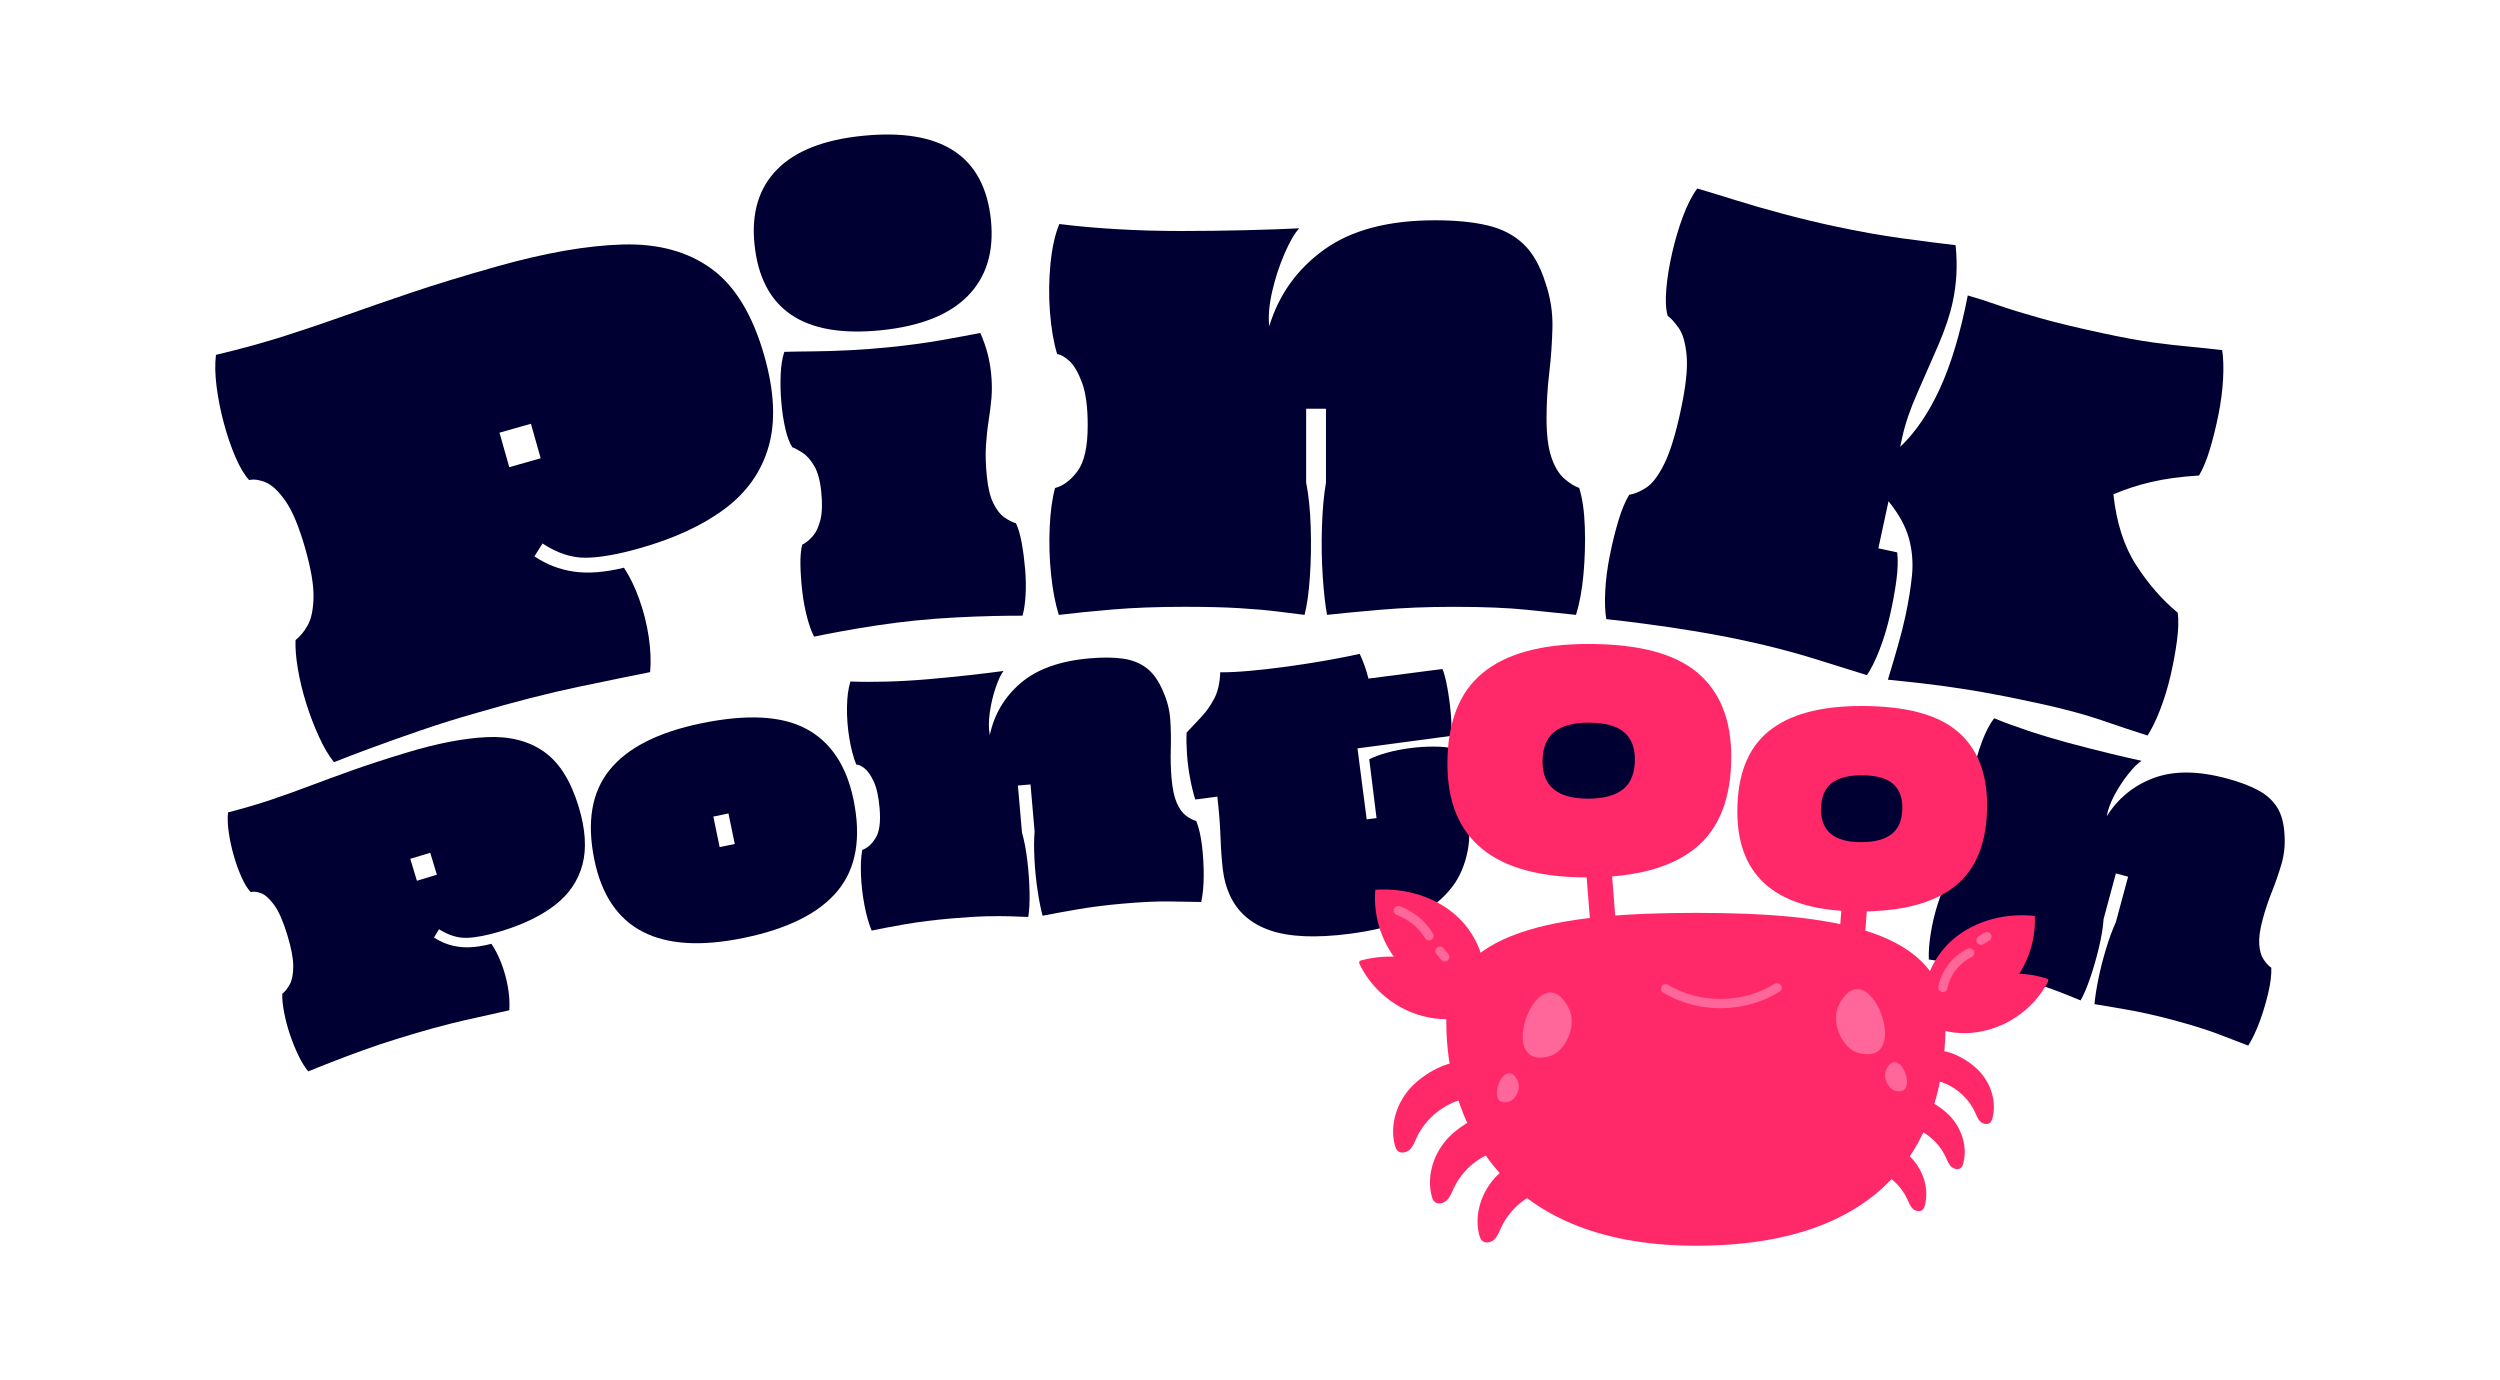 <?xml version="1.0" encoding="utf-8"?>
<!-- Generator: Adobe Illustrator 25.2.3, SVG Export Plug-In . SVG Version: 6.00 Build 0)  -->
<svg version="1.1" id="Layer_1" xmlns="http://www.w3.org/2000/svg" xmlns:xlink="http://www.w3.org/1999/xlink" x="0px" y="0px"
	 viewBox="0 0 1080 596.25" style="enable-background:new 0 0 1080 596.25;" xml:space="preserve">
<style type="text/css">
	.st0{fill:#000033;}
	.st1{fill:#FF6699;}
	.st2{fill:#FF2969;}
	.st3{fill:#99FFCC;}
	.st4{fill:none;stroke:#FF2969;stroke-width:11;stroke-miterlimit:10;}
	.st5{fill:none;stroke:#FF6699;stroke-width:4;stroke-linecap:round;stroke-linejoin:round;stroke-miterlimit:10;}
	.st6{fill:#FF6699;stroke:#FF6699;stroke-width:11;stroke-miterlimit:10;}
	.st7{fill:none;stroke:#FF6699;stroke-width:11;stroke-miterlimit:10;}
	.st8{fill:none;stroke:#FF2969;stroke-width:4;stroke-linecap:round;stroke-linejoin:round;stroke-miterlimit:10;}
	.st9{fill:#FF2969;stroke:#FF2969;stroke-width:4;stroke-linecap:round;stroke-linejoin:round;stroke-miterlimit:10;}
</style>
<g>
	<path class="st0" d="M144.28,329.26c-2.22-2.74-4.37-6.38-6.45-10.92c-2.09-4.54-3.93-9.34-5.52-14.42
		c-1.6-5.08-2.81-10.06-3.63-14.96c-0.82-4.89-1.16-9.05-1-12.46c1.97-1.52,3.73-3.66,5.27-6.42c1.54-2.76,2.37-6.76,2.49-12
		c0.12-5.24-1.06-12.24-3.54-21c-2.69-9.49-5.57-16.41-8.64-20.75c-3.07-4.34-6-7.04-8.78-8.09c-2.78-1.05-5.06-1.33-6.84-0.83
		c-2.09-2.29-4.09-5.65-5.98-10.09c-1.9-4.43-3.55-9.29-4.97-14.58c-1.42-5.28-2.46-10.52-3.12-15.7
		c-0.67-5.18-0.76-9.76-0.28-13.74c11.1-2.66,21.03-5.39,29.77-8.19c8.74-2.79,17.45-5.74,26.11-8.83
		c8.66-3.09,18.15-6.37,28.46-9.86c10.31-3.48,22.59-7.23,36.84-11.26c20.92-5.92,39.09-9.1,54.51-9.54
		c15.42-0.43,28.23,3.07,38.43,10.52c10.2,7.45,17.8,20.01,22.8,37.66c4.33,15.29,4.93,28.33,1.82,39.15
		c-3.11,10.82-9.43,19.78-18.96,26.88c-9.53,7.11-21.79,12.78-36.77,17.02c-9.5,2.69-17.29,4.05-23.36,4.09
		c-6.08,0.04-12.27-2.01-18.57-6.16l-3.48,5.55c5.16,3.51,10.83,5.71,17.01,6.6c6.18,0.89,13.4,0.34,21.64-1.68
		c2.51,3.78,4.71,8.28,6.59,13.52c1.88,5.24,3.25,10.62,4.09,16.15c0.84,5.53,1.06,10.68,0.64,15.44
		c-7.44,1.46-17.7,3.57-30.79,6.31c-13.09,2.74-27.84,6.52-44.27,11.33c-8.31,2.35-16.41,4.88-24.29,7.6
		c-7.89,2.71-15.06,5.26-21.51,7.65C153.55,325.63,148.31,327.64,144.28,329.26z M220,201.82l13.58-3.84l-4.22-14.91l-13.58,3.84
		L220,201.82z"/>
	<path class="st0" d="M457.4,265.64c-1.54-4.94-2.66-10.79-3.35-17.58c-0.7-6.78-0.89-13.57-0.58-20.35
		c0.31-6.79,1.08-12.41,2.31-16.89c3.55-0.92,6.78-3.35,9.71-7.28c2.93-3.93,4.4-10.52,4.4-19.78c0-7.87-0.81-14-2.43-18.39
		c-1.62-4.39-3.43-7.52-5.44-9.37c-2.01-1.85-3.78-2.85-5.32-3.01c-1.54-5.09-2.58-11.14-3.12-18.16
		c-0.54-7.01-0.46-13.99,0.23-20.93c0.69-6.94,1.97-12.64,3.82-17.12c7.25,0.92,15.42,1.66,24.52,2.2
		c9.1,0.54,18.42,0.81,27.99,0.81c9.56,0,18.97-0.12,28.22-0.35c9.25-0.23,16.88-0.5,22.9-0.81c-2.01,2.16-4.13,5.82-6.36,10.99
		c-2.24,5.17-4.01,10.6-5.32,16.31c-1.31,5.71-1.74,10.72-1.27,15.03c4.16-13.72,12.1-24.78,23.82-33.19
		c11.72-8.4,27.68-12.61,47.88-12.61c8.79,0,16.31,0.73,22.55,2.2c6.25,1.47,11.41,4.13,15.49,7.98c4.09,3.86,7.29,9.48,9.6,16.88
		c2.16,6.33,3.16,12.76,3.01,19.31c-0.16,6.56-0.62,13.11-1.39,19.66c-0.78,6.56-1.16,13.07-1.16,19.54
		c0,7.09,0.69,12.69,2.08,16.77c1.39,4.09,3.2,7.13,5.44,9.14c2.23,2.01,4.43,3.39,6.59,4.16c1.39,4.48,2.2,10.1,2.43,16.89
		c0.23,6.79,0.03,13.57-0.58,20.35c-0.62,6.79-1.7,12.65-3.23,17.58c-5.87-0.62-12.96-1.35-21.28-2.2
		c-8.33-0.85-18.82-1.27-31.46-1.27c-11.41,0-22.01,0.42-31.81,1.27c-9.79,0.85-17.46,1.58-23.01,2.2
		c-0.77-4.16-1.39-9.68-1.85-16.54c-0.46-6.86-0.58-14-0.35-21.39c0.23-7.4,0.81-13.8,1.74-19.2l0-31.92h-8.56l0,31.92
		c1.08,5.4,1.74,11.8,1.97,19.2c0.23,7.4,0.12,14.53-0.35,21.39c-0.46,6.86-1.24,12.38-2.31,16.54c-3.7-0.46-7.75-0.97-12.14-1.51
		c-4.39-0.54-9.75-1-16.08-1.39c-6.32-0.39-14.19-0.58-23.59-0.58c-11.56,0-21.94,0.38-31.11,1.16
		C471.47,264.09,463.72,264.86,457.4,265.64z"/>
	<path class="st0" d="M693.91,267.46c-0.56-3.28-0.7-7.37-0.44-12.28c0.26-4.91,0.93-10.01,1.99-15.3
		c1.06-5.29,2.29-10.27,3.69-14.94c1.4-4.67,2.95-8.39,4.65-11.18c2.46-0.42,4.97-1.49,7.56-3.23c2.58-1.73,5.12-5.13,7.63-10.19
		c2.51-5.06,4.85-12.64,7.02-22.74c2.24-10.4,3.12-18.33,2.63-23.8c-0.48-5.46-1.6-9.45-3.34-11.96c-1.75-2.51-3.37-4.31-4.87-5.42
		c-0.81-2.85-1-6.72-0.58-11.6c0.42-4.88,1.26-10.1,2.54-15.66c1.28-5.56,2.84-10.82,4.7-15.79c1.86-4.96,3.9-8.94,6.12-11.93
		c4.3,1.24,9.63,2.86,15.99,4.86c6.35,2,13.29,4,20.83,6.02c7.53,2.02,14.92,3.8,22.15,5.36c10.7,2.3,20.54,4.06,29.5,5.28
		c8.97,1.22,16.68,2.21,23.14,2.96c0.45,4.51,0.56,8.76,0.34,12.73c-0.23,3.98-0.76,7.92-1.6,11.84c-1.2,5.58-3.29,11.83-6.28,18.76
		c-2.99,6.93-6.02,13.85-9.08,20.76c-3.06,6.91-5.21,13.23-6.44,18.96l-0.88,4.07c6.53-6.17,12.23-14.52,17.1-25.07
		c4.87-10.55,8.9-23.99,12.1-40.34c4.16,1.21,8.62,2.65,13.39,4.3c4.77,1.66,10.72,3.49,17.86,5.5c7.14,2.01,16.14,4.18,26.99,6.51
		c8.89,1.91,16.26,3.26,22.08,4.04c5.83,0.78,10.94,1.37,15.36,1.76c4.41,0.4,9.15,0.91,14.22,1.52c0.52,3.42,0.65,7.59,0.39,12.5
		c-0.27,4.91-0.93,10.01-1.99,15.31c-1.06,5.29-2.29,10.27-3.69,14.94c-1.4,4.67-2.97,8.47-4.7,11.41
		c-7.99,0.49-14.94,1.44-20.84,2.85c-5.91,1.41-11.29,3.17-16.16,5.28c1.3,12.27,4.59,22.48,9.86,30.63
		c5.27,8.15,11.24,15,17.94,20.54c0.41,3.24,0.29,7.24-0.33,12c-0.63,4.75-1.54,9.72-2.73,14.91c-1.2,5.19-2.69,10.11-4.48,14.77
		c-1.79,4.66-3.63,8.44-5.52,11.35c-6.05-1.93-12.75-4.16-20.09-6.69c-7.35-2.53-16.6-4.99-27.75-7.39
		c-12.36-2.66-22.52-4.61-30.45-5.84c-7.94-1.24-14.49-2.13-19.65-2.69c-5.17-0.56-9.91-1.06-14.22-1.52
		c1.62-5.33,3.07-10.26,4.37-14.8c1.29-4.53,2.36-8.76,3.2-12.68c1.36-6.33,2.31-12.2,2.84-17.61c0.53-5.41,0.09-10.7-1.31-15.9
		c-1.41-5.19-4.36-10.56-8.84-16.1l-4.38,20.35l8.14,1.75c0.4,3.24,0.29,7.28-0.36,12.11c-0.65,4.83-1.57,9.88-2.78,15.14
		c-1.21,5.26-2.7,10.18-4.48,14.77c-1.78,4.59-3.59,8.26-5.45,11.02c-6.2-1.97-13.93-4.38-23.17-7.23
		c-9.24-2.86-19.14-5.42-29.69-7.69c-7.24-1.56-14.63-2.95-22.17-4.18c-7.54-1.23-14.62-2.28-21.21-3.14
		C703.69,268.57,698.23,267.91,693.91,267.46z"/>
	<path class="st0" d="M133.18,462.86c-1.45-1.73-2.87-4.03-4.26-6.9c-1.39-2.88-2.62-5.93-3.7-9.16c-1.08-3.23-1.91-6.4-2.5-9.52
		c-0.58-3.12-0.85-5.77-0.79-7.95c1.24-1,2.34-2.38,3.3-4.17c0.95-1.78,1.44-4.35,1.45-7.7c0.01-3.35-0.82-7.81-2.51-13.38
		c-1.83-6.04-3.75-10.43-5.76-13.17c-2.02-2.74-3.92-4.43-5.71-5.07c-1.79-0.64-3.25-0.79-4.39-0.45c-1.36-1.44-2.68-3.57-3.94-6.38
		c-1.26-2.81-2.38-5.9-3.35-9.27c-0.97-3.36-1.7-6.7-2.18-10c-0.48-3.3-0.6-6.23-0.34-8.78c7.07-1.83,13.38-3.69,18.94-5.58
		c5.56-1.89,11.09-3.87,16.59-5.95c5.5-2.08,11.53-4.29,18.08-6.63c6.56-2.34,14.36-4.89,23.42-7.63
		c13.31-4.03,24.89-6.27,34.75-6.73c9.85-0.46,18.09,1.63,24.7,6.28c6.61,4.64,11.61,12.58,15.01,23.81
		c2.94,9.72,3.48,18.06,1.62,25.01c-1.86,6.95-5.8,12.75-11.81,17.41c-6.01,4.65-13.78,8.42-23.31,11.31
		c-6.04,1.83-11.01,2.79-14.89,2.89c-3.89,0.1-7.87-1.14-11.95-3.72l-2.16,3.59c3.34,2.18,6.99,3.52,10.95,4.02
		c3.96,0.5,8.57,0.06,13.82-1.33c1.65,2.39,3.11,5.24,4.37,8.57c1.26,3.33,2.2,6.75,2.8,10.28c0.6,3.53,0.8,6.82,0.59,9.87
		c-4.74,1.02-11.28,2.49-19.61,4.39c-8.34,1.91-17.73,4.49-28.18,7.76c-5.29,1.6-10.43,3.31-15.44,5.14
		c-5.01,1.82-9.57,3.54-13.67,5.14C139.06,460.43,135.73,461.77,133.18,462.86z M180.1,380.49l8.63-2.61l-2.87-9.48l-8.63,2.61
		L180.1,380.49z"/>
	<path class="st0" d="M321.39,405.16c-36.86,7.62-58.39-3.57-64.59-33.57c-3.39-16.37-1.21-29.35,6.52-38.94
		c7.73-9.59,20.91-16.31,39.54-20.16c19.76-4.09,34.91-3.29,45.47,2.39c10.55,5.68,17.35,15.86,20.38,30.54
		c3.42,16.53,1.17,29.64-6.76,39.31C354.03,394.39,340.51,401.21,321.39,405.16z M310.89,365.95l6.53-1.35l-2.73-13.19l-6.53,1.35
		L310.89,365.95z"/>
	<path class="st0" d="M376.55,402.02c-1.26-3.06-2.29-6.73-3.11-11.02c-0.82-4.28-1.32-8.59-1.49-12.94
		c-0.18-4.34,0-7.97,0.54-10.89c2.21-0.78,4.14-2.51,5.79-5.18c1.65-2.67,2.22-6.95,1.71-12.84c-0.43-5.01-1.29-8.87-2.56-11.58
		c-1.28-2.71-2.6-4.6-3.98-5.67c-1.38-1.07-2.57-1.61-3.55-1.62c-1.27-3.16-2.26-6.95-2.99-11.4c-0.73-4.44-1.07-8.89-1.01-13.35
		c0.06-4.46,0.55-8.16,1.49-11.12c4.67,0.19,9.91,0.2,15.74,0.04c5.83-0.16,11.79-0.5,17.88-1.03c6.09-0.53,12.08-1.12,17.96-1.78
		c5.88-0.66,10.73-1.25,14.55-1.78c-1.16,1.49-2.31,3.94-3.45,7.35c-1.14,3.41-1.97,6.98-2.49,10.68c-0.52,3.71-0.51,6.93,0.02,9.65
		c1.9-8.97,6.34-16.46,13.34-22.46c7-6,16.94-9.56,29.81-10.68c5.6-0.49,10.43-0.43,14.49,0.15c4.06,0.59,7.5,2,10.31,4.23
		c2.82,2.23,5.17,5.64,7.05,10.23c1.72,3.91,2.72,7.96,2.98,12.14c0.26,4.19,0.33,8.39,0.2,12.6c-0.13,4.22-0.02,8.39,0.34,12.52
		c0.39,4.52,1.14,8.04,2.25,10.57c1.11,2.53,2.43,4.37,3.97,5.52c1.53,1.15,3.01,1.92,4.43,2.29c1.13,2.77,1.96,6.31,2.48,10.63
		c0.52,4.31,0.77,8.64,0.76,13c-0.02,4.36-0.38,8.15-1.09,11.38c-3.77-0.07-8.33-0.15-13.68-0.23c-5.35-0.08-12.06,0.23-20.11,0.93
		c-7.27,0.63-14,1.49-20.19,2.57c-6.19,1.08-11.04,1.97-14.54,2.67c-0.72-2.61-1.42-6.09-2.09-10.44c-0.67-4.35-1.14-8.88-1.4-13.61
		c-0.26-4.73-0.25-8.84,0.04-12.33l-1.76-20.34l-5.45,0.47l1.76,20.34c0.98,3.38,1.76,7.42,2.31,12.12
		c0.56,4.7,0.88,9.25,0.96,13.65c0.08,4.4-0.1,7.95-0.56,10.67c-2.38-0.09-4.99-0.19-7.82-0.29c-2.83-0.1-6.27-0.1-10.32,0
		c-4.05,0.1-9.07,0.42-15.06,0.93c-7.37,0.64-13.96,1.46-19.76,2.46C385.43,400.25,380.53,401.17,376.55,402.02z"/>
	<path class="st0" d="M583.11,403.39c-14.57,1.89-26.02,1.41-34.35-1.44s-14.15-7.93-17.49-15.26c-1.52-3.28-2.52-6.98-3.01-11.09
		c-0.49-4.11-0.82-8.79-1-14.04c-0.18-5.24-0.64-11.05-1.37-17.42l-9.53,1.24c-0.85-2.67-1.59-5.71-2.23-9.11
		c-0.64-3.4-1.09-6.84-1.34-10.34c-0.25-3.49-0.32-6.65-0.18-9.45c2.28-2.38,4.48-4.73,6.62-7.05c2.13-2.31,3.95-4.96,5.46-7.94
		c1.5-2.98,2.32-6.66,2.44-11.06c3.58,0.03,7.91-0.18,12.97-0.64c5.06-0.46,10.45-1.08,16.16-1.87c5.72-0.79,11.29-1.66,16.74-2.62
		c5.44-0.95,10.24-1.9,14.4-2.84c0.83,1.78,1.56,3.58,2.19,5.38c0.63,1.81,1.16,3.58,1.58,5.31l31.98-4.15
		c0.72,1.7,1.4,4.29,2.05,7.79c0.65,3.5,1.16,7.18,1.51,11.07c0.36,3.88,0.42,7.23,0.19,10.04l-40.47,5.4l3.98,30.66l4.25-0.55
		l-3.15-25.4c2.05-1.06,4.64-2.02,7.76-2.87s6.44-1.51,9.96-1.96c3.52-0.46,6.92-0.67,10.21-0.65c3.28,0.02,6.1,0.28,8.45,0.77
		c0.36,0.45,0.96,2.04,1.81,4.76s1.7,6.04,2.56,9.96c0.86,3.92,1.54,7.88,2.06,11.89c0.56,4.3,0.66,8.72,0.3,13.24
		c-0.36,4.52-1.45,8.91-3.29,13.18c-1.83,4.27-4.7,8.22-8.6,11.86c-3.91,3.64-9.09,6.77-15.56,9.4
		C600.72,400.21,592.69,402.14,583.11,403.39z"/>
	<g>
		<path class="st0" d="M833.25,414.5c-0.13-3.3,0.15-7.11,0.85-11.41c0.7-4.3,1.71-8.53,3.03-12.66c1.32-4.14,2.73-7.49,4.24-10.04
			c2.34,0.02,4.75-0.94,7.21-2.88c2.46-1.94,4.46-5.77,6-11.48c1.31-4.86,1.83-8.78,1.56-11.76c-0.27-2.98-0.87-5.21-1.8-6.69
			c-0.93-1.48-1.86-2.39-2.78-2.74c-0.11-3.4,0.26-7.31,1.09-11.73c0.83-4.42,2.04-8.72,3.62-12.89c1.58-4.17,3.32-7.48,5.2-9.93
			c4.32,1.78,9.24,3.59,14.77,5.43c5.53,1.85,11.24,3.56,17.15,5.16c5.9,1.59,11.73,3.08,17.48,4.48c5.75,1.4,10.51,2.5,14.28,3.31
			c-1.6,1-3.52,2.91-5.75,5.73c-2.24,2.82-4.24,5.88-6,9.18c-1.76,3.31-2.85,6.33-3.29,9.07c4.85-7.78,11.6-13.29,20.23-16.53
			c8.63-3.24,19.19-3.18,31.66,0.18c5.43,1.46,9.95,3.16,13.56,5.11c3.61,1.94,6.36,4.45,8.24,7.5c1.88,3.06,2.92,7.07,3.12,12.02
			c0.28,4.27-0.17,8.41-1.35,12.43c-1.19,4.02-2.56,7.99-4.13,11.91c-1.57,3.92-2.89,7.88-3.96,11.88c-1.18,4.38-1.68,7.95-1.5,10.7
			c0.18,2.75,0.79,4.94,1.84,6.55c1.05,1.61,2.17,2.83,3.38,3.67c0.11,2.99-0.32,6.6-1.31,10.83c-0.98,4.23-2.23,8.39-3.74,12.47
			c-1.51,4.09-3.15,7.53-4.92,10.32c-3.52-1.36-7.77-2.99-12.77-4.9c-5-1.91-11.41-3.91-19.21-6.02c-7.05-1.9-13.66-3.4-19.85-4.5
			c-6.19-1.11-11.05-1.93-14.58-2.47c0.21-2.7,0.75-6.21,1.61-10.52c0.85-4.31,1.97-8.74,3.34-13.27c1.37-4.53,2.79-8.39,4.26-11.57
			l5.31-19.71l-5.28-1.42l-5.31,19.71c-0.23,3.51-0.89,7.57-1.98,12.18c-1.09,4.61-2.35,8.99-3.77,13.15
			c-1.43,4.16-2.82,7.44-4.18,9.83c-2.21-0.9-4.62-1.89-7.25-2.95c-2.62-1.06-5.86-2.24-9.7-3.53c-3.84-1.29-8.67-2.72-14.47-4.28
			c-7.14-1.92-13.61-3.41-19.4-4.46C842.2,415.88,837.29,415.07,833.25,414.5z"/>
		<g>
			<g>
				<g>
					<path class="st2" d="M685.54,379.04c-40.17,0-60.25-16.35-60.25-49.04c0-17.84,5.08-30.94,15.23-39.29
						c10.15-8.35,25.38-12.52,45.68-12.52c21.53,0,37.2,4.11,47,12.33c9.8,8.22,14.7,20.33,14.7,36.32
						c0,18.02-5.19,31.23-15.56,39.62C721.97,374.84,706.37,379.04,685.54,379.04z M683.03,335.8h7.12v-14.37h-7.12V335.8z"/>
					<line class="st4" x1="687.8" y1="338.89" x2="694.21" y2="420.54"/>
				</g>
				<path class="st0" d="M685.99,345.02c-13.07,0-19.61-5.32-19.61-15.96c0-5.81,1.65-10.07,4.96-12.78
					c3.3-2.72,8.26-4.08,14.87-4.08c7.01,0,12.1,1.34,15.29,4.01c3.19,2.67,4.78,6.61,4.78,11.82c0,5.86-1.69,10.16-5.06,12.89
					C697.84,343.65,692.77,345.02,685.99,345.02z"/>
			</g>
			<g>
				<path class="st2" d="M803.56,393.75c-35.35,0-53.03-14.39-53.03-43.16c0-15.7,4.47-27.23,13.4-34.58
					c8.93-7.35,22.33-11.02,40.2-11.02c18.95,0,32.74,3.62,41.36,10.85c8.62,7.23,12.94,17.89,12.94,31.97
					c0,15.86-4.56,27.48-13.69,34.87C835.62,390.05,821.89,393.75,803.56,393.75z M801.35,355.69h6.27v-12.65h-6.27V355.69z"/>
				<line class="st4" x1="803.69" y1="358.77" x2="798.05" y2="430.63"/>
				<path class="st0" d="M803.95,363.81c-11.5,0-17.25-4.68-17.25-14.05c0-5.11,1.45-8.86,4.36-11.25
					c2.91-2.39,7.27-3.59,13.08-3.59c6.17,0,10.65,1.18,13.46,3.53c2.81,2.35,4.21,5.82,4.21,10.4c0,5.16-1.49,8.94-4.46,11.35
					C814.39,362.61,809.92,363.81,803.95,363.81z"/>
			</g>
		</g>
		<g>
			<path class="st2" d="M610.1,469.14c-6.53,6.65-9.91,16.64-7.52,25.65c0.22,0.82,0.5,1.66,1.09,2.26
				c1.38,1.42,3.89,0.94,5.33-0.41c1.44-1.35,2.14-3.29,2.96-5.08c3.88-8.44,11.84-14.88,20.9-16.92c2.38-0.54,4.99-0.87,6.73-2.57
				c5.95-5.82-1.34-13.22-7.36-13.4C624.56,458.43,615.26,463.89,610.1,469.14z"/>
			<path class="st2" d="M626.03,491.13c-6.53,6.65-9.91,16.64-7.52,25.65c0.22,0.82,0.5,1.66,1.09,2.26
				c1.38,1.42,3.89,0.94,5.33-0.41c1.44-1.35,2.14-3.29,2.96-5.08c3.88-8.44,11.84-14.88,20.9-16.92c2.38-0.54,4.99-0.87,6.73-2.57
				c5.95-5.82-1.34-13.22-7.36-13.4C640.5,480.42,631.2,485.87,626.03,491.13z"/>
			<path class="st2" d="M646.59,507.98c-6.53,6.65-9.91,16.64-7.52,25.65c0.22,0.82,0.5,1.66,1.09,2.26
				c1.38,1.42,3.89,0.94,5.33-0.41c1.44-1.35,2.14-3.29,2.96-5.08c3.88-8.44,11.84-14.88,20.9-16.92c2.38-0.54,4.99-0.87,6.73-2.57
				c5.95-5.82-1.34-13.22-7.36-13.4C661.06,497.26,651.76,502.72,646.59,507.98z"/>
			<path class="st2" d="M854.67,462.34c5.28,5.37,8.01,13.44,6.07,20.72c-0.18,0.66-0.4,1.34-0.88,1.83
				c-1.11,1.14-3.14,0.76-4.3-0.33c-1.17-1.09-1.73-2.66-2.39-4.11c-3.14-6.81-9.57-12.02-16.89-13.67
				c-1.92-0.43-4.03-0.7-5.44-2.08c-4.81-4.7,1.09-10.68,5.95-10.83C842.98,453.68,850.49,458.09,854.67,462.34z"/>
			<path class="st2" d="M842.08,481.81c5.28,5.37,8.01,13.44,6.07,20.72c-0.18,0.66-0.4,1.34-0.88,1.83
				c-1.11,1.14-3.14,0.76-4.3-0.33c-1.17-1.09-1.73-2.66-2.39-4.11c-3.14-6.81-9.57-12.02-16.89-13.67
				c-1.92-0.43-4.03-0.7-5.44-2.08c-4.81-4.7,1.09-10.68,5.95-10.83C830.39,473.15,837.9,477.56,842.08,481.81z"/>
			<path class="st2" d="M825.47,499.98c5.28,5.37,8.01,13.44,6.07,20.72c-0.18,0.66-0.4,1.34-0.88,1.83
				c-1.11,1.14-3.14,0.76-4.3-0.33c-1.17-1.09-1.73-2.66-2.39-4.11c-3.14-6.81-9.57-12.02-16.89-13.67
				c-1.92-0.43-4.03-0.7-5.44-2.08c-4.81-4.7,1.09-10.68,5.95-10.83C813.78,491.32,821.29,495.73,825.47,499.98z"/>
			<path class="st2" d="M840.5,441.52c0,39.71-15.46,96.64-107.85,96.64c-86.97,0-107.85-56.93-107.85-96.64
				c0-39.71,48.29-47.16,107.85-47.16C792.21,394.36,840.5,401.81,840.5,441.52z"/>
			<g>
				<path class="st1" d="M809.01,431.3c-4.01-4.97-9.6-6.41-14.32,2.26c-2.72,5-1.61,11.44,1.58,16.16
					c1.53,2.26,3.61,4.29,6.24,5.06C818.16,459.33,815.99,439.95,809.01,431.3z"/>
			</g>
			<g>
				<path class="st1" d="M821.46,460.64c-1.8-2.23-4.3-2.87-6.41,1.01c-1.22,2.24-0.72,5.12,0.71,7.24
					c0.69,1.01,1.62,1.92,2.79,2.27C825.56,473.2,824.59,464.52,821.46,460.64z"/>
			</g>
			<g>
				<path class="st1" d="M663.12,432.74c4.01-4.97,9.6-6.41,14.32,2.26c2.72,5,1.61,11.44-1.58,16.16
					c-1.53,2.26-3.61,4.29-6.24,5.06C653.97,460.78,656.14,441.4,663.12,432.74z"/>
			</g>
			<g>
				<path class="st1" d="M649.01,465.39c1.8-2.23,4.3-2.87,6.41,1.01c1.22,2.24,0.72,5.12-0.71,7.24c-0.69,1.01-1.62,1.92-2.79,2.27
					C644.91,477.95,645.89,469.27,649.01,465.39z"/>
			</g>
			<path class="st5" d="M719.58,427.16c14.46,8.68,33.77,8.5,48.07-0.43"/>
		</g>
		<g>
			<path class="st2" d="M883.88,422.63c0.36,0.11,0.75,0.25,0.92,0.59c0.2,0.4-0.02,0.87-0.23,1.26
				c-6.54,12.17-18.97,20.42-32.74,21.7c-4.96,0.46-16.35,0.18-17.84-6.29c-1.34-5.83,7.73-10.84,11.86-13.13
				C857.3,420.42,871.35,418.79,883.88,422.63z"/>
			<path class="st2" d="M844.12,405.46c9.52-7.97,22.57-11.1,34.92-9.77c0.59,11.84-4.08,23.85-12.52,32.17
				c-4.32,4.26-9.59,7.52-15.29,9.58c-3.92,1.42-14.61,4.88-18.5,2.22c-4.03-2.75-1.41-12.98-0.19-16.88
				C834.64,416.07,838.73,409.97,844.12,405.46z"/>
			<path class="st5" d="M839.33,426.58c1.26-6.4,5.68-12.1,11.56-14.92"/>
			<path class="st5" d="M855.81,406.19c0.83-0.51,1.67-1.03,2.5-1.54"/>
		</g>
		<g>
			<path class="st2" d="M588.19,414.84c-0.37,0.1-0.77,0.23-0.95,0.56c-0.21,0.4-0.02,0.88,0.18,1.28
				c6.17,12.61,18.47,21.46,32.39,23.29c5.01,0.66,16.58,0.82,18.34-5.69c1.59-5.86-7.42-11.3-11.53-13.78
				C615.25,413.61,601.05,411.42,588.19,414.84z"/>
			<path class="st2" d="M629.2,395.64c-9.36-8.45-22.48-12.13-35.06-11.26c-1.06,11.99,3.22,24.36,11.47,33.13
				c4.22,4.49,9.45,8,15.15,10.31c3.92,1.59,14.64,5.51,18.69,2.97c4.2-2.63,1.93-13.12,0.84-17.12
				C638.41,406.78,634.5,400.42,629.2,395.64z"/>
			<path class="st5" d="M604.06,393.38c5.49,1.99,10.25,5.9,13.26,10.9"/>
			<path class="st5" d="M622.08,410.88c0.68,0.83,1.36,1.66,2.03,2.49"/>
		</g>
	</g>
	<g>
		<path class="st0" d="M351.69,275.02c-1.13-2.16-2.15-4.98-3.06-8.46s-1.6-7.19-2.05-11.12c-0.45-3.93-0.71-7.68-0.79-11.24
			c-0.08-3.57,0.17-6.51,0.73-8.84c1.62-0.84,3.14-2.08,4.57-3.7c1.43-1.62,2.53-3.94,3.3-6.97c0.77-3.03,0.91-7.07,0.4-12.13
			c-0.5-4.95-1.53-8.73-3.1-11.35c-1.57-2.62-3.23-4.5-4.99-5.63c-1.76-1.13-3.23-1.92-4.41-2.37c-1.2-1.81-2.21-4.46-3.01-7.96
			c-0.81-3.49-1.39-7.32-1.75-11.49c-0.36-4.16-0.45-8.18-0.28-12.06c0.18-3.88,0.71-7.11,1.58-9.7c3.28-0.1,7.36-0.17,12.24-0.21
			c4.88-0.03,10.17-0.2,15.87-0.49c5.7-0.29,11.25-0.7,16.65-1.25c8.65-0.87,16.3-1.89,22.94-3.07c6.63-1.18,12.29-2.23,16.97-3.15
			c1.33,3.05,2.36,5.98,3.1,8.8c0.73,2.82,1.25,5.69,1.55,8.62c0.4,3.94,0.44,7.53,0.15,10.8c-0.3,3.27-0.71,6.54-1.23,9.83
			s-0.9,6.85-1.14,10.67c-0.24,3.83-0.11,8.27,0.4,13.33c0.49,4.83,1.41,8.66,2.77,11.47c1.36,2.82,2.93,4.84,4.7,6.09
			c1.77,1.24,3.47,2.12,5.12,2.64c1.01,2.17,1.84,5.01,2.47,8.52c0.63,3.51,1.12,7.24,1.46,11.18c0.34,3.94,0.4,7.71,0.2,11.3
			c-0.21,3.6-0.65,6.56-1.32,8.9c-3.18-0.02-7.29,0.02-12.33,0.13c-5.04,0.11-10.5,0.32-16.37,0.62c-5.87,0.3-11.73,0.75-17.58,1.34
			c-5.39,0.54-10.86,1.23-16.39,2.07c-5.53,0.84-10.7,1.7-15.49,2.58C358.75,273.6,354.8,274.37,351.69,275.02z"/>
		<path class="st0" d="M380.42,142.69c-33.49,3.36-51.66-9.06-54.49-37.27c-1.35-13.49,1.91-24.23,9.79-32.23
			c7.88-8,20.19-12.84,36.94-14.52c34.17-3.43,52.64,8.73,55.43,36.49c1.37,13.6-1.97,24.49-10,32.68
			C410.06,136.02,397.5,140.97,380.42,142.69z"/>
	</g>
</g>
</svg>
